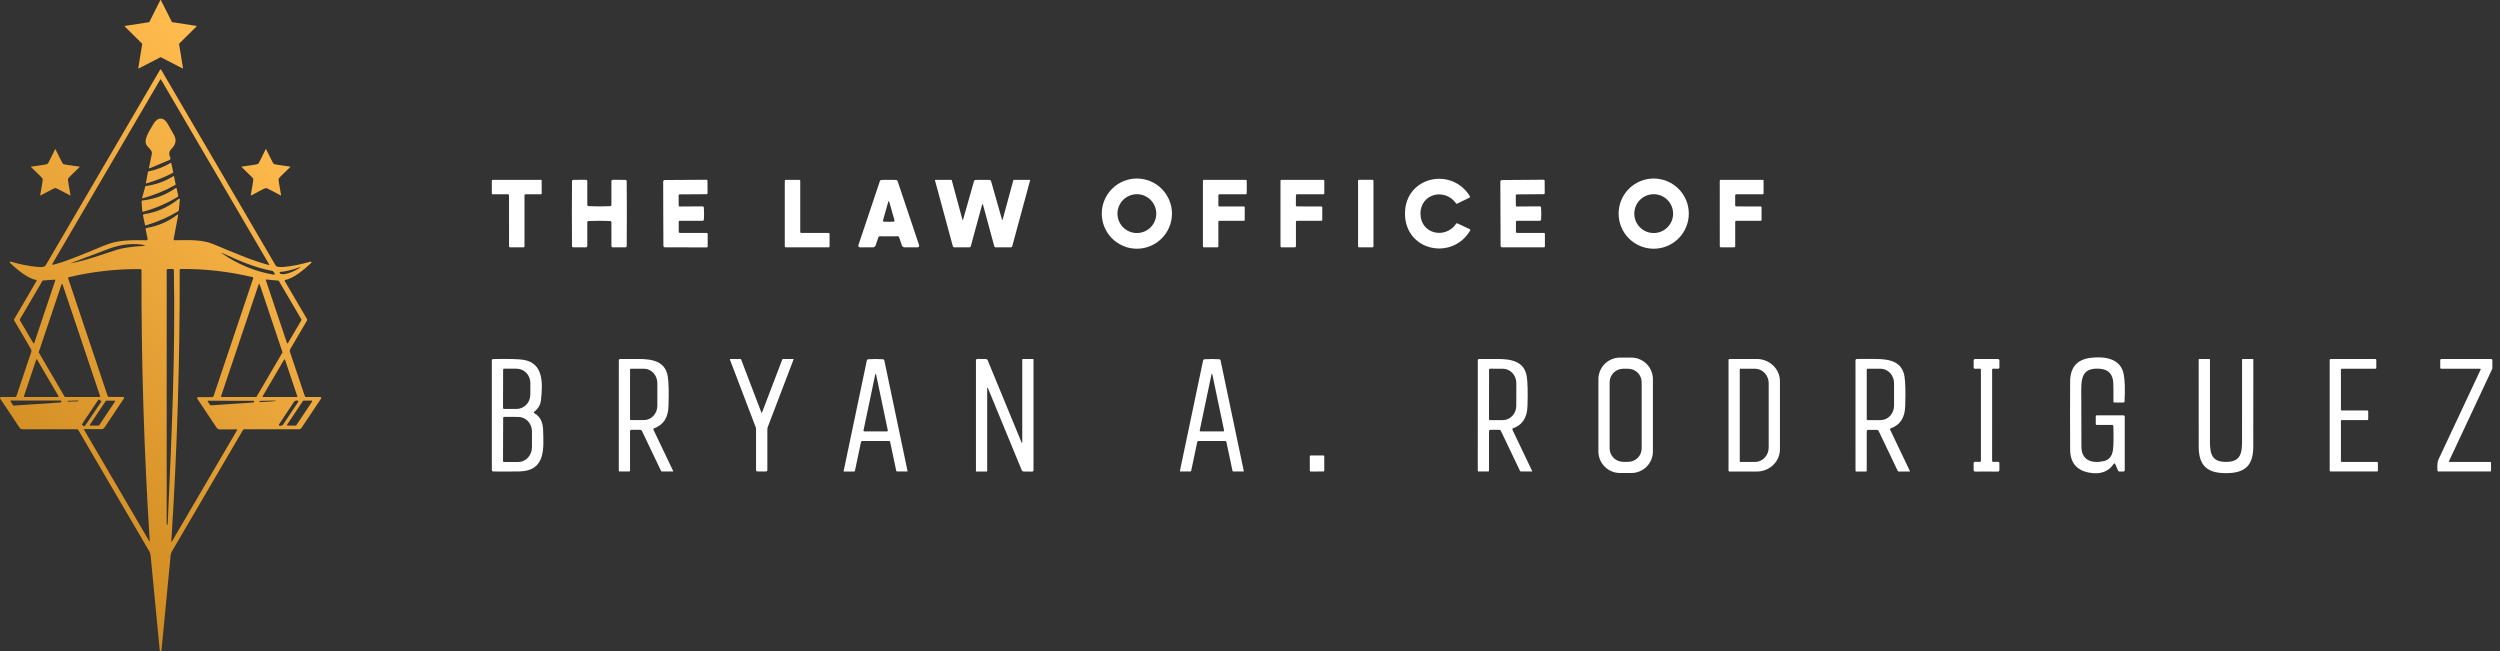 <svg width="284" height="74" viewBox="0 0 284 74" fill="none" xmlns="http://www.w3.org/2000/svg">
<rect x="0" y="0" width="284" height="74" fill="#333333" stroke="none"/>
<path d="M18.245 0C18.251 0 18.256 0.001 18.261 0.002C18.268 0.005 18.275 0.013 18.281 0.024L19.522 2.485C19.524 2.492 19.529 2.497 19.536 2.501C19.538 2.504 19.541 2.506 19.544 2.507C19.548 2.51 19.551 2.512 19.554 2.513C19.559 2.518 19.565 2.521 19.572 2.521L22.297 2.939C22.304 2.94 22.31 2.942 22.314 2.944C22.319 2.947 22.323 2.95 22.325 2.953C22.328 2.957 22.33 2.961 22.331 2.967C22.333 2.97 22.333 2.975 22.333 2.98C22.333 2.984 22.332 2.989 22.33 2.994C22.327 2.998 22.324 3.003 22.319 3.008L20.363 4.949C20.357 4.953 20.353 4.959 20.351 4.967C20.35 4.969 20.348 4.973 20.347 4.977C20.347 4.979 20.346 4.983 20.345 4.987C20.342 4.993 20.341 5 20.343 5.007L20.788 7.726C20.789 7.733 20.789 7.739 20.789 7.745C20.788 7.75 20.787 7.755 20.784 7.758C20.782 7.762 20.778 7.766 20.774 7.768C20.77 7.771 20.766 7.773 20.761 7.774C20.757 7.775 20.753 7.776 20.747 7.775C20.742 7.774 20.736 7.773 20.731 7.77L18.279 6.508C18.274 6.504 18.267 6.503 18.259 6.504C18.255 6.504 18.252 6.504 18.249 6.504C18.245 6.504 18.241 6.504 18.237 6.504C18.23 6.503 18.223 6.504 18.218 6.508L15.768 7.772C15.762 7.775 15.756 7.776 15.751 7.777C15.746 7.778 15.742 7.777 15.738 7.776C15.733 7.775 15.728 7.773 15.724 7.77C15.72 7.768 15.717 7.764 15.714 7.76C15.712 7.757 15.711 7.752 15.71 7.747C15.709 7.741 15.709 7.735 15.71 7.728L16.154 5.008C16.155 5.002 16.154 4.995 16.152 4.989C16.15 4.985 16.149 4.981 16.148 4.979C16.146 4.975 16.146 4.971 16.146 4.969C16.144 4.961 16.139 4.955 16.134 4.951L14.175 3.012C14.171 3.007 14.167 3.002 14.165 2.998C14.163 2.993 14.161 2.988 14.161 2.984C14.16 2.979 14.161 2.974 14.163 2.97C14.165 2.965 14.167 2.961 14.169 2.957C14.172 2.953 14.175 2.951 14.18 2.948C14.185 2.946 14.191 2.944 14.197 2.943L16.921 2.523C16.928 2.523 16.935 2.52 16.941 2.515C16.944 2.514 16.946 2.512 16.949 2.509C16.952 2.507 16.954 2.505 16.957 2.503C16.964 2.499 16.969 2.494 16.971 2.487L18.209 0.024C18.213 0.018 18.216 0.013 18.22 0.01C18.224 0.006 18.228 0.003 18.231 0.002C18.235 0.001 18.24 0 18.245 0Z" fill="url(#paint0_linear_8601_280)"/>
<path d="M18.247 7.881C18.255 7.881 18.263 7.883 18.271 7.885C18.276 7.887 18.282 7.892 18.287 7.897C18.293 7.903 18.299 7.911 18.305 7.919L31.312 30.156C31.332 30.189 31.357 30.218 31.387 30.24C31.527 30.337 31.832 30.362 32.302 30.317C33.225 30.229 34.215 30.03 35.275 29.721C35.293 29.716 35.312 29.717 35.33 29.724C35.348 29.731 35.362 29.744 35.372 29.76C35.382 29.776 35.386 29.796 35.383 29.814C35.38 29.833 35.372 29.851 35.358 29.864C34.591 30.572 33.414 31.608 32.4 31.799C32.387 31.801 32.374 31.807 32.364 31.815C32.354 31.823 32.346 31.834 32.34 31.846C32.335 31.858 32.332 31.871 32.333 31.884C32.334 31.898 32.337 31.91 32.344 31.922L34.883 36.262C34.895 36.283 34.901 36.306 34.901 36.33C34.901 36.354 34.895 36.377 34.883 36.398L32.97 39.666C32.943 39.712 32.927 39.764 32.921 39.817C32.916 39.87 32.922 39.924 32.938 39.974L34.623 44.991C34.634 45.023 34.655 45.052 34.682 45.072C34.71 45.092 34.743 45.102 34.778 45.102H36.38C36.4 45.102 36.42 45.108 36.438 45.119C36.455 45.129 36.469 45.144 36.478 45.162C36.488 45.18 36.493 45.2 36.492 45.22C36.491 45.241 36.485 45.26 36.474 45.277L34.257 48.6C34.224 48.649 34.179 48.69 34.127 48.718C34.074 48.746 34.016 48.761 33.956 48.761H27.763C27.729 48.761 27.695 48.77 27.666 48.787C27.636 48.804 27.611 48.828 27.594 48.858L19.519 62.657C19.445 62.782 19.399 62.924 19.386 63.07L18.346 73.869C18.343 73.907 18.329 73.943 18.307 73.974C18.293 73.991 18.273 74 18.245 74C18.217 74 18.197 73.991 18.183 73.974C18.162 73.943 18.149 73.907 18.145 73.869L17.106 63.07C17.093 62.924 17.047 62.782 16.972 62.657L8.898 48.858C8.88 48.828 8.856 48.804 8.826 48.787C8.796 48.77 8.763 48.761 8.729 48.761H2.535C2.476 48.761 2.418 48.746 2.365 48.718C2.313 48.69 2.268 48.649 2.235 48.6L0.018 45.277C0.007 45.26 0.001 45.241 0 45.22C-0.001 45.2 0.004 45.18 0.013 45.162C0.023 45.144 0.037 45.129 0.054 45.119C0.072 45.108 0.091 45.102 0.112 45.102H1.714C1.748 45.102 1.782 45.092 1.809 45.072C1.837 45.052 1.858 45.023 1.869 44.991L3.553 39.974C3.57 39.924 3.576 39.87 3.571 39.817C3.565 39.764 3.548 39.712 3.522 39.666L1.609 36.398C1.597 36.377 1.59 36.354 1.59 36.33C1.59 36.306 1.597 36.283 1.609 36.262L4.148 31.922C4.154 31.91 4.158 31.898 4.159 31.884C4.159 31.871 4.157 31.858 4.152 31.846C4.146 31.834 4.138 31.823 4.128 31.815C4.117 31.807 4.105 31.801 4.092 31.799C3.078 31.608 1.901 30.572 1.134 29.864C1.12 29.851 1.111 29.833 1.109 29.814C1.106 29.796 1.11 29.776 1.12 29.76C1.129 29.744 1.144 29.731 1.162 29.724C1.179 29.717 1.199 29.716 1.217 29.721C2.276 30.03 3.267 30.229 4.19 30.317C4.66 30.362 4.965 30.337 5.104 30.24C5.134 30.218 5.16 30.189 5.18 30.156L18.187 7.919C18.193 7.91 18.199 7.902 18.206 7.896C18.212 7.891 18.218 7.887 18.223 7.885C18.23 7.883 18.238 7.881 18.247 7.881ZM6.025 30.075C6.579 29.949 7.342 29.698 8.313 29.323C9.455 28.88 10.595 28.419 11.733 27.937C13.378 27.241 14.66 27.275 16.622 27.291C16.644 27.291 16.666 27.287 16.685 27.277C16.705 27.268 16.722 27.255 16.736 27.238C16.75 27.221 16.759 27.201 16.765 27.179C16.77 27.158 16.77 27.136 16.766 27.114L16.545 26.06C16.541 26.043 16.541 26.025 16.544 26.007C16.548 25.99 16.555 25.973 16.565 25.958C16.575 25.943 16.588 25.93 16.603 25.921C16.618 25.911 16.635 25.904 16.652 25.901C17.957 25.676 19.127 25.168 20.164 24.376C20.172 24.37 20.181 24.367 20.192 24.367C20.202 24.366 20.212 24.369 20.22 24.374C20.228 24.379 20.235 24.387 20.239 24.396C20.242 24.405 20.243 24.415 20.241 24.424L19.726 27.166C19.723 27.181 19.724 27.197 19.728 27.212C19.732 27.227 19.739 27.242 19.749 27.254C19.759 27.266 19.772 27.275 19.786 27.282C19.8 27.288 19.816 27.291 19.832 27.291C21.508 27.265 22.969 27.214 24.186 27.715C26.514 28.671 28.379 29.522 30.527 30.103C30.535 30.105 30.544 30.105 30.553 30.102C30.562 30.1 30.569 30.094 30.575 30.087C30.58 30.08 30.583 30.071 30.583 30.062C30.584 30.053 30.581 30.044 30.576 30.037L18.291 9.035C18.286 9.027 18.28 9.02 18.272 9.016C18.265 9.011 18.256 9.009 18.247 9.009C18.238 9.009 18.229 9.011 18.221 9.016C18.214 9.02 18.207 9.027 18.203 9.035L5.949 29.971C5.942 29.983 5.939 29.997 5.94 30.01C5.94 30.024 5.945 30.037 5.953 30.048C5.961 30.059 5.972 30.067 5.985 30.072C5.998 30.077 6.012 30.078 6.025 30.075ZM7.969 29.922C9.745 29.608 11.463 28.957 13.238 28.387C13.938 28.16 15.003 28.007 16.434 27.927C16.439 27.927 16.445 27.925 16.449 27.921C16.453 27.917 16.456 27.912 16.457 27.906C16.458 27.9 16.457 27.894 16.454 27.889C16.451 27.884 16.447 27.88 16.442 27.878C16.325 27.833 16.184 27.799 16.018 27.778C14.87 27.635 13.672 27.788 12.425 28.238C12.026 28.382 10.541 28.943 7.969 29.922ZM25.186 28.721C25.182 28.719 25.177 28.719 25.172 28.721C25.168 28.722 25.164 28.725 25.162 28.729C25.159 28.733 25.159 28.738 25.159 28.743C25.16 28.747 25.163 28.752 25.166 28.755C27.011 30.034 28.991 30.85 31.105 31.204C31.123 31.207 31.141 31.205 31.157 31.198C31.174 31.19 31.188 31.179 31.198 31.164C31.207 31.149 31.212 31.132 31.212 31.114C31.212 31.096 31.207 31.079 31.197 31.065L31.058 30.854C31.043 30.833 31.024 30.814 31.002 30.8C30.981 30.786 30.956 30.776 30.93 30.771C28.998 30.425 27.127 29.604 25.186 28.721ZM34.096 30.343C33.031 30.705 32.293 30.882 31.881 30.874C31.855 30.874 31.83 30.883 31.809 30.9C31.789 30.916 31.775 30.939 31.77 30.964C31.764 30.989 31.767 31.015 31.778 31.039C31.789 31.062 31.808 31.081 31.831 31.093C32.4 31.349 33.69 30.675 34.117 30.389C34.122 30.385 34.126 30.38 34.127 30.374C34.129 30.369 34.128 30.363 34.125 30.357C34.123 30.352 34.118 30.347 34.113 30.345C34.108 30.342 34.101 30.342 34.096 30.343ZM16.953 61.478C16.956 61.483 16.962 61.487 16.968 61.489C16.975 61.492 16.981 61.492 16.988 61.49C16.994 61.488 17 61.484 17.004 61.478C17.008 61.473 17.01 61.467 17.01 61.46C16.357 51.212 16.044 40.952 16.072 30.679C16.072 30.65 16.06 30.622 16.04 30.602C16.02 30.581 15.993 30.57 15.964 30.57C13.227 30.541 10.504 30.849 7.794 31.494C7.783 31.497 7.773 31.502 7.764 31.508C7.754 31.515 7.747 31.524 7.741 31.534C7.736 31.544 7.732 31.555 7.731 31.566C7.73 31.578 7.731 31.589 7.735 31.6L12.224 44.975C12.236 45.009 12.258 45.038 12.287 45.059C12.316 45.079 12.35 45.09 12.385 45.09H13.98C14 45.09 14.02 45.095 14.038 45.106C14.055 45.116 14.069 45.131 14.079 45.149C14.088 45.167 14.093 45.187 14.092 45.208C14.091 45.228 14.085 45.248 14.073 45.265L11.867 48.574C11.831 48.627 11.783 48.671 11.727 48.701C11.671 48.731 11.608 48.747 11.544 48.747L9.592 48.745C9.583 48.745 9.575 48.747 9.567 48.751C9.559 48.755 9.553 48.761 9.549 48.769C9.544 48.776 9.542 48.785 9.543 48.794C9.543 48.803 9.545 48.811 9.55 48.818L16.953 61.478ZM19.044 59.563C19.047 59.546 19.057 59.344 19.074 58.959C19.521 49.091 19.933 39.889 19.752 30.673C19.752 30.643 19.739 30.615 19.718 30.594C19.696 30.573 19.667 30.562 19.637 30.562H19.06C19.027 30.562 18.996 30.575 18.973 30.597C18.95 30.62 18.937 30.651 18.937 30.683L18.933 59.557C18.932 59.572 18.937 59.586 18.947 59.597C18.957 59.608 18.971 59.615 18.986 59.616C19 59.617 19.015 59.611 19.026 59.602C19.037 59.592 19.043 59.578 19.044 59.563ZM19.517 61.535L26.942 48.85C26.946 48.843 26.949 48.834 26.949 48.826C26.95 48.817 26.947 48.808 26.943 48.801C26.939 48.793 26.933 48.787 26.925 48.783C26.917 48.778 26.909 48.776 26.9 48.777H24.944C24.88 48.777 24.817 48.761 24.761 48.731C24.705 48.7 24.657 48.657 24.621 48.604L22.41 45.287C22.399 45.27 22.393 45.251 22.392 45.23C22.391 45.21 22.396 45.19 22.405 45.172C22.415 45.154 22.429 45.139 22.447 45.129C22.464 45.118 22.484 45.112 22.504 45.112H24.102C24.138 45.112 24.172 45.101 24.201 45.08C24.23 45.059 24.252 45.03 24.264 44.997L28.771 31.594C28.775 31.583 28.776 31.572 28.775 31.56C28.774 31.549 28.77 31.538 28.765 31.528C28.759 31.518 28.751 31.509 28.742 31.503C28.733 31.496 28.722 31.491 28.711 31.488C25.995 30.84 23.265 30.53 20.521 30.558C20.493 30.558 20.466 30.569 20.446 30.59C20.425 30.61 20.414 30.638 20.414 30.667C20.438 40.963 20.12 51.246 19.46 61.517C19.46 61.524 19.462 61.531 19.466 61.536C19.47 61.541 19.476 61.545 19.482 61.547C19.488 61.549 19.495 61.549 19.502 61.547C19.508 61.545 19.514 61.541 19.517 61.535ZM4.876 31.862C4.866 31.863 4.856 31.866 4.848 31.871C4.84 31.877 4.833 31.884 4.828 31.892L2.247 36.298C2.241 36.308 2.238 36.319 2.238 36.33C2.238 36.341 2.241 36.352 2.247 36.362L3.78 38.976C3.786 38.986 3.795 38.995 3.805 39C3.816 39.005 3.828 39.007 3.84 39.006C3.851 39.005 3.862 39 3.872 38.993C3.881 38.985 3.888 38.975 3.891 38.964L6.281 31.852C6.285 31.843 6.285 31.832 6.284 31.823C6.282 31.813 6.278 31.803 6.272 31.795C6.266 31.787 6.258 31.781 6.249 31.776C6.24 31.772 6.23 31.77 6.22 31.771L4.876 31.862ZM30.268 31.751C30.258 31.75 30.247 31.752 30.237 31.756C30.228 31.76 30.219 31.767 30.213 31.775C30.206 31.783 30.202 31.793 30.2 31.803C30.198 31.814 30.199 31.824 30.203 31.834L32.598 38.964C32.602 38.976 32.609 38.986 32.619 38.994C32.629 39.002 32.64 39.006 32.652 39.008C32.664 39.009 32.677 39.007 32.688 39.001C32.699 38.995 32.708 38.987 32.714 38.976L34.245 36.362C34.25 36.352 34.253 36.341 34.253 36.33C34.253 36.319 34.25 36.308 34.245 36.298L31.676 31.912C31.671 31.903 31.664 31.896 31.656 31.89C31.648 31.885 31.638 31.881 31.628 31.88L30.268 31.751ZM11.312 45.1C11.322 45.1 11.333 45.098 11.342 45.093C11.352 45.088 11.36 45.081 11.367 45.072C11.373 45.063 11.377 45.053 11.378 45.042C11.38 45.032 11.379 45.021 11.375 45.011L7.112 32.319C7.108 32.306 7.099 32.295 7.088 32.287C7.076 32.279 7.063 32.275 7.049 32.275C7.035 32.275 7.021 32.279 7.01 32.287C6.999 32.295 6.99 32.306 6.985 32.319L4.404 39.994C4.401 40.004 4.4 40.013 4.401 40.023C4.402 40.032 4.405 40.042 4.41 40.05L7.343 45.066C7.349 45.077 7.358 45.086 7.368 45.092C7.379 45.097 7.391 45.1 7.403 45.1H11.312ZM29.091 45.1C29.102 45.1 29.113 45.097 29.122 45.091C29.131 45.086 29.139 45.078 29.145 45.068L32.081 40.052C32.086 40.044 32.089 40.035 32.089 40.026C32.09 40.016 32.089 40.007 32.085 39.998L29.505 32.31C29.5 32.297 29.492 32.287 29.481 32.279C29.471 32.272 29.458 32.268 29.445 32.268C29.432 32.268 29.419 32.272 29.409 32.279C29.398 32.287 29.39 32.297 29.385 32.31L25.11 45.017C25.107 45.026 25.107 45.037 25.108 45.047C25.11 45.057 25.114 45.066 25.12 45.074C25.126 45.083 25.134 45.089 25.143 45.094C25.152 45.098 25.162 45.1 25.172 45.1H29.091ZM32.384 40.879C32.38 40.867 32.372 40.856 32.362 40.849C32.352 40.841 32.34 40.836 32.328 40.834C32.315 40.833 32.303 40.836 32.291 40.841C32.28 40.847 32.271 40.856 32.264 40.867L29.843 45.003C29.837 45.013 29.833 45.024 29.833 45.036C29.833 45.048 29.836 45.059 29.842 45.069C29.848 45.08 29.857 45.088 29.867 45.094C29.877 45.1 29.889 45.102 29.9 45.102H33.71C33.72 45.102 33.73 45.099 33.739 45.095C33.748 45.09 33.756 45.083 33.762 45.075C33.768 45.067 33.772 45.057 33.774 45.047C33.775 45.037 33.775 45.026 33.772 45.017L32.384 40.879ZM4.221 40.861C4.215 40.851 4.207 40.843 4.196 40.838C4.186 40.832 4.174 40.83 4.162 40.831C4.15 40.833 4.139 40.837 4.13 40.845C4.121 40.852 4.114 40.862 4.11 40.873L2.716 45.019C2.713 45.028 2.712 45.038 2.714 45.047C2.715 45.057 2.719 45.066 2.724 45.074C2.73 45.082 2.737 45.089 2.746 45.093C2.755 45.098 2.764 45.1 2.774 45.1H6.594C6.605 45.1 6.615 45.098 6.625 45.092C6.634 45.087 6.642 45.079 6.648 45.069C6.653 45.06 6.656 45.049 6.656 45.038C6.656 45.027 6.653 45.016 6.647 45.007L4.221 40.861ZM1.503 46.055C1.508 46.062 1.515 46.069 1.523 46.073C1.531 46.077 1.54 46.079 1.549 46.078L6.908 45.715C6.921 45.714 6.933 45.708 6.942 45.698C6.951 45.688 6.955 45.676 6.955 45.663V45.556C6.955 45.542 6.95 45.529 6.94 45.519C6.931 45.509 6.917 45.504 6.904 45.504H1.233C1.224 45.504 1.215 45.506 1.207 45.511C1.199 45.516 1.192 45.523 1.188 45.531C1.183 45.539 1.181 45.548 1.181 45.557C1.182 45.566 1.184 45.576 1.189 45.583L1.503 46.055ZM8.293 45.611C8.586 45.603 8.785 45.611 8.886 45.572C8.894 45.569 8.901 45.564 8.906 45.557C8.911 45.55 8.914 45.542 8.913 45.533C8.913 45.525 8.91 45.516 8.904 45.51C8.898 45.504 8.89 45.499 8.882 45.498C8.879 45.498 8.682 45.503 8.29 45.514C7.897 45.524 7.7 45.53 7.697 45.53C7.689 45.532 7.681 45.536 7.676 45.543C7.671 45.55 7.668 45.558 7.668 45.566C7.668 45.575 7.671 45.583 7.676 45.59C7.681 45.597 7.689 45.601 7.697 45.603C7.8 45.637 7.999 45.619 8.293 45.611ZM11.501 45.559L11.24 45.385C11.231 45.379 11.22 45.376 11.209 45.379C11.198 45.381 11.189 45.387 11.182 45.397L9.516 47.878C9.452 47.973 9.396 48.068 9.358 48.141C9.321 48.215 9.305 48.263 9.315 48.273L9.554 48.435C9.567 48.442 9.605 48.411 9.659 48.348C9.714 48.285 9.781 48.195 9.846 48.099L11.513 45.619C11.516 45.614 11.518 45.609 11.519 45.604C11.521 45.598 11.521 45.592 11.52 45.587C11.518 45.581 11.516 45.576 11.513 45.571C11.51 45.566 11.505 45.562 11.501 45.559ZM12.073 45.514C12.063 45.514 12.052 45.516 12.043 45.521C12.034 45.526 12.025 45.533 12.02 45.542L10.212 48.25C10.206 48.259 10.202 48.271 10.201 48.282C10.201 48.294 10.203 48.306 10.209 48.316C10.214 48.326 10.223 48.334 10.233 48.34C10.243 48.346 10.254 48.349 10.266 48.349H11.204C11.215 48.349 11.225 48.347 11.235 48.342C11.244 48.337 11.252 48.33 11.258 48.321L13.065 45.613C13.072 45.604 13.076 45.592 13.076 45.581C13.077 45.569 13.074 45.557 13.069 45.547C13.063 45.537 13.055 45.528 13.045 45.523C13.035 45.517 13.023 45.514 13.012 45.514H12.073ZM28.864 45.617C28.867 45.607 28.867 45.596 28.864 45.586C28.862 45.575 28.857 45.566 28.851 45.557C28.844 45.549 28.835 45.542 28.826 45.538C28.816 45.534 28.805 45.531 28.795 45.532L23.635 45.524C23.626 45.523 23.616 45.526 23.608 45.531C23.599 45.535 23.593 45.542 23.588 45.551C23.584 45.559 23.581 45.569 23.582 45.579C23.583 45.588 23.586 45.597 23.591 45.605L23.832 45.969C23.848 45.994 23.87 46.014 23.897 46.028C23.924 46.041 23.953 46.047 23.983 46.045L28.795 45.723C28.809 45.721 28.822 45.716 28.833 45.706C28.843 45.697 28.85 45.684 28.852 45.671L28.864 45.617ZM29.485 45.574L29.487 45.653C29.487 45.656 29.488 45.66 29.489 45.663C29.491 45.666 29.493 45.669 29.496 45.671C29.498 45.673 29.501 45.675 29.505 45.676C29.508 45.677 29.511 45.677 29.515 45.677H29.544C29.778 45.667 30.009 45.655 30.224 45.643C30.439 45.631 30.635 45.619 30.799 45.607C30.964 45.595 31.094 45.583 31.182 45.573C31.27 45.563 31.315 45.554 31.314 45.548L31.312 45.52C31.31 45.506 31.122 45.501 30.79 45.506C30.457 45.511 30.007 45.525 29.538 45.546L29.509 45.548C29.502 45.548 29.496 45.551 29.492 45.556C29.487 45.561 29.485 45.567 29.485 45.574ZM32.618 46.822C32.329 47.262 32.024 47.722 31.704 48.202C31.695 48.216 31.689 48.232 31.686 48.248C31.684 48.265 31.685 48.282 31.69 48.298C31.695 48.314 31.703 48.328 31.715 48.341C31.726 48.353 31.74 48.363 31.755 48.369C31.796 48.385 31.896 48.368 32.056 48.319C32.088 48.309 32.117 48.289 32.141 48.264C32.16 48.244 32.431 47.836 32.954 47.041C33.243 46.599 33.548 46.139 33.869 45.661C33.878 45.647 33.884 45.631 33.886 45.615C33.889 45.598 33.887 45.581 33.882 45.565C33.877 45.549 33.869 45.535 33.858 45.522C33.846 45.51 33.833 45.5 33.817 45.494C33.776 45.478 33.676 45.495 33.517 45.544C33.484 45.554 33.455 45.574 33.431 45.599C33.413 45.619 33.142 46.027 32.618 46.822ZM34.475 45.508C34.464 45.508 34.453 45.511 34.443 45.517C34.432 45.522 34.424 45.53 34.418 45.54L32.618 48.238C32.611 48.248 32.608 48.26 32.607 48.273C32.607 48.285 32.609 48.297 32.615 48.309C32.621 48.319 32.63 48.329 32.641 48.335C32.651 48.342 32.663 48.345 32.676 48.345H33.6C33.612 48.345 33.623 48.342 33.633 48.337C33.643 48.331 33.652 48.323 33.658 48.313L35.459 45.615C35.466 45.605 35.47 45.593 35.471 45.58C35.471 45.568 35.468 45.556 35.462 45.544C35.456 45.533 35.448 45.524 35.437 45.518C35.426 45.511 35.414 45.508 35.402 45.508H34.475Z" fill="url(#paint1_linear_8601_280)"/>
<path d="M17.003 19.119C16.992 19.124 16.981 19.125 16.971 19.124C16.96 19.122 16.95 19.117 16.941 19.11C16.933 19.104 16.927 19.094 16.923 19.084C16.919 19.074 16.919 19.063 16.921 19.052L17.247 17.503C17.272 17.385 17.255 17.262 17.199 17.155C17.136 17.035 16.995 16.866 16.778 16.65C16.128 16.006 16.983 14.879 17.416 14.109C17.889 13.274 18.587 13.262 19.038 14.049C19.158 14.258 19.395 14.675 19.75 15.302C20.118 15.95 19.931 16.461 19.448 16.946C19.199 17.197 19.166 17.518 19.351 17.911C19.362 17.934 19.368 17.96 19.369 17.986C19.37 18.012 19.365 18.038 19.356 18.062C19.347 18.087 19.333 18.109 19.315 18.128C19.297 18.146 19.275 18.161 19.251 18.171L17.003 19.119Z" fill="url(#paint2_linear_8601_280)"/>
<path d="M6.284 16.944C6.287 16.944 6.29 16.945 6.294 16.946C6.297 16.946 6.299 16.948 6.302 16.95C6.304 16.952 6.306 16.955 6.308 16.958C6.699 17.731 7.067 18.549 7.171 18.624C7.276 18.7 8.169 18.797 9.024 18.928C9.028 18.929 9.032 18.93 9.035 18.931C9.038 18.933 9.04 18.936 9.042 18.938C9.043 18.942 9.044 18.946 9.046 18.95C9.047 18.953 9.048 18.956 9.048 18.96C9.048 18.963 9.048 18.966 9.046 18.969C9.045 18.973 9.043 18.976 9.04 18.978C8.427 19.588 7.763 20.193 7.723 20.314C7.684 20.438 7.867 21.316 8.006 22.171C8.006 22.175 8.006 22.178 8.006 22.181C8.005 22.184 8.004 22.187 8.002 22.189C7.999 22.192 7.996 22.195 7.992 22.197C7.989 22.2 7.987 22.202 7.984 22.203C7.981 22.204 7.978 22.205 7.974 22.205C7.971 22.204 7.967 22.203 7.964 22.201C7.195 21.805 6.415 21.36 6.288 21.36C6.157 21.36 5.377 21.807 4.608 22.203C4.605 22.205 4.601 22.206 4.598 22.206C4.595 22.207 4.592 22.206 4.59 22.205C4.586 22.204 4.582 22.202 4.578 22.199C4.575 22.196 4.573 22.194 4.57 22.191C4.568 22.189 4.567 22.186 4.566 22.183C4.565 22.18 4.565 22.177 4.566 22.173C4.703 21.318 4.886 20.439 4.846 20.318C4.807 20.195 4.14 19.592 3.526 18.982C3.523 18.979 3.521 18.976 3.52 18.973C3.519 18.97 3.519 18.967 3.52 18.964C3.52 18.962 3.521 18.957 3.522 18.952C3.523 18.95 3.525 18.946 3.526 18.942C3.527 18.94 3.529 18.938 3.532 18.936C3.535 18.934 3.538 18.933 3.542 18.932C4.397 18.799 5.29 18.702 5.395 18.626C5.498 18.551 5.866 17.731 6.256 16.958C6.258 16.955 6.26 16.952 6.262 16.95C6.265 16.948 6.267 16.946 6.27 16.946C6.274 16.945 6.279 16.944 6.284 16.944Z" fill="url(#paint3_linear_8601_280)"/>
<path d="M29.32 18.622C29.421 18.547 29.791 17.726 30.18 16.952C30.182 16.949 30.184 16.946 30.186 16.944C30.189 16.942 30.192 16.941 30.194 16.94C30.198 16.939 30.203 16.938 30.208 16.938C30.211 16.938 30.214 16.939 30.218 16.94C30.221 16.941 30.224 16.942 30.226 16.944C30.229 16.946 30.231 16.949 30.232 16.952C30.624 17.726 30.994 18.545 31.095 18.62C31.203 18.698 32.095 18.793 32.952 18.926C32.956 18.927 32.959 18.928 32.962 18.93C32.965 18.931 32.967 18.934 32.968 18.936C32.971 18.939 32.973 18.943 32.974 18.948C32.974 18.951 32.975 18.954 32.976 18.958C32.977 18.961 32.976 18.964 32.975 18.967C32.973 18.971 32.971 18.974 32.968 18.976C32.354 19.587 31.688 20.191 31.648 20.312C31.608 20.436 31.793 21.316 31.932 22.171C31.933 22.175 31.933 22.18 31.932 22.183C31.931 22.187 31.929 22.189 31.926 22.191C31.925 22.194 31.922 22.197 31.918 22.199C31.916 22.201 31.912 22.202 31.908 22.203C31.906 22.205 31.903 22.205 31.9 22.205C31.897 22.205 31.894 22.205 31.89 22.203C31.119 21.807 30.338 21.36 30.21 21.36C30.079 21.36 29.3 21.807 28.53 22.205C28.527 22.207 28.523 22.208 28.519 22.208C28.516 22.208 28.513 22.207 28.51 22.205C28.506 22.204 28.502 22.202 28.498 22.199C28.496 22.198 28.494 22.196 28.492 22.193C28.49 22.191 28.488 22.189 28.487 22.185C28.486 22.181 28.486 22.177 28.486 22.173C28.626 21.318 28.809 20.438 28.769 20.316C28.729 20.193 28.063 19.588 27.447 18.978C27.444 18.976 27.441 18.973 27.44 18.969C27.439 18.966 27.438 18.963 27.439 18.96C27.44 18.958 27.441 18.954 27.443 18.948C27.444 18.946 27.445 18.942 27.447 18.938C27.448 18.936 27.45 18.933 27.453 18.932C27.455 18.93 27.459 18.929 27.462 18.928C28.319 18.795 29.212 18.698 29.32 18.622Z" fill="url(#paint4_linear_8601_280)"/>
<path d="M16.598 20.841C16.595 20.842 16.59 20.842 16.586 20.841C16.582 20.84 16.579 20.838 16.576 20.836C16.573 20.833 16.57 20.829 16.569 20.825C16.568 20.822 16.568 20.817 16.569 20.813L16.809 19.541C16.813 19.522 16.822 19.504 16.835 19.491C16.849 19.477 16.866 19.467 16.885 19.463C17.766 19.29 18.595 18.972 19.372 18.511C19.381 18.506 19.39 18.503 19.4 18.503C19.41 18.502 19.42 18.504 19.429 18.508C19.438 18.512 19.445 18.518 19.451 18.526C19.457 18.534 19.462 18.543 19.463 18.553L19.668 19.521C19.674 19.547 19.67 19.574 19.659 19.598C19.647 19.622 19.628 19.641 19.605 19.654C18.642 20.152 17.64 20.548 16.598 20.841Z" fill="url(#paint5_linear_8601_280)"/>
<path d="M19.698 20.014C19.705 20.01 19.712 20.008 19.72 20.007C19.727 20.006 19.735 20.008 19.742 20.011C19.749 20.014 19.755 20.018 19.76 20.024C19.765 20.03 19.768 20.036 19.77 20.044L19.953 20.915C19.957 20.934 19.955 20.954 19.947 20.971C19.939 20.989 19.926 21.004 19.909 21.014C18.765 21.658 17.525 22.164 16.187 22.531C16.181 22.533 16.176 22.533 16.17 22.531C16.165 22.53 16.159 22.527 16.155 22.523C16.151 22.519 16.148 22.514 16.146 22.509C16.144 22.503 16.144 22.497 16.145 22.491L16.499 21.187C16.503 21.175 16.51 21.165 16.519 21.157C16.528 21.148 16.539 21.143 16.551 21.141C17.676 20.986 18.726 20.61 19.698 20.014Z" fill="url(#paint6_linear_8601_280)"/>
<path d="M20.073 21.414L20.242 22.219C20.248 22.248 20.244 22.278 20.233 22.305C20.221 22.332 20.201 22.355 20.176 22.37C18.962 23.105 17.663 23.665 16.279 24.05C16.265 24.054 16.251 24.055 16.237 24.053C16.223 24.05 16.21 24.045 16.198 24.037C16.186 24.028 16.177 24.018 16.17 24.005C16.163 23.993 16.159 23.979 16.158 23.965L16.086 22.901C16.084 22.87 16.094 22.838 16.114 22.814C16.134 22.79 16.163 22.775 16.194 22.772C17.562 22.626 18.814 22.158 19.95 21.366C19.96 21.359 19.973 21.354 19.986 21.352C19.999 21.35 20.013 21.352 20.025 21.357C20.037 21.361 20.048 21.369 20.056 21.379C20.065 21.389 20.07 21.401 20.073 21.414Z" fill="url(#paint7_linear_8601_280)"/>
<path d="M20.301 22.593C20.314 22.583 20.329 22.577 20.344 22.576C20.36 22.575 20.376 22.578 20.39 22.586C20.404 22.593 20.415 22.605 20.423 22.619C20.43 22.633 20.434 22.649 20.432 22.664L20.317 23.871C20.314 23.897 20.306 23.922 20.291 23.944C20.277 23.966 20.258 23.985 20.235 23.999C19.181 24.644 17.968 25.178 16.595 25.599C16.581 25.603 16.567 25.605 16.552 25.603C16.538 25.601 16.524 25.596 16.512 25.589C16.5 25.582 16.489 25.572 16.481 25.561C16.472 25.549 16.466 25.536 16.464 25.522L16.247 24.494C16.243 24.476 16.243 24.457 16.247 24.439C16.25 24.421 16.258 24.404 16.268 24.389C16.278 24.374 16.292 24.361 16.307 24.352C16.323 24.342 16.34 24.335 16.358 24.333C17.804 24.118 19.119 23.538 20.301 22.593Z" fill="url(#paint8_linear_8601_280)"/>
<path d="M133.135 24.267C133.135 25.325 132.715 26.339 131.968 27.087C131.22 27.834 130.206 28.255 129.148 28.255C128.091 28.255 127.077 27.834 126.329 27.087C125.581 26.339 125.161 25.325 125.161 24.267C125.161 23.21 125.581 22.196 126.329 21.448C127.077 20.701 128.091 20.28 129.148 20.28C130.206 20.28 131.22 20.701 131.968 21.448C132.715 22.196 133.135 23.21 133.135 24.267ZM131.353 24.267C131.353 23.683 131.121 23.122 130.707 22.708C130.294 22.295 129.733 22.062 129.148 22.062C128.563 22.062 128.003 22.295 127.589 22.708C127.176 23.122 126.943 23.683 126.943 24.267C126.943 24.557 127 24.844 127.111 25.111C127.222 25.379 127.384 25.622 127.589 25.827C127.794 26.031 128.037 26.194 128.304 26.305C128.572 26.416 128.859 26.473 129.148 26.473C129.438 26.473 129.725 26.416 129.992 26.305C130.26 26.194 130.503 26.031 130.707 25.827C130.912 25.622 131.075 25.379 131.185 25.111C131.296 24.844 131.353 24.557 131.353 24.267Z" fill="white"/>
<path d="M161.365 24.287C161.384 26.599 164.212 27.214 165.436 25.394C165.447 25.378 165.463 25.366 165.482 25.361C165.501 25.355 165.521 25.357 165.538 25.365L166.963 26.035C166.977 26.042 166.989 26.051 166.999 26.062C167.009 26.073 167.017 26.087 167.021 26.101C167.026 26.115 167.027 26.13 167.025 26.145C167.024 26.16 167.019 26.174 167.011 26.188C164.989 29.619 159.643 28.542 159.607 24.301C159.574 20.062 164.903 18.898 166.98 22.295C166.988 22.308 166.994 22.323 166.996 22.338C166.998 22.353 166.997 22.368 166.993 22.383C166.988 22.398 166.981 22.411 166.971 22.423C166.961 22.434 166.949 22.444 166.935 22.45L165.519 23.141C165.502 23.149 165.483 23.151 165.465 23.146C165.447 23.141 165.43 23.13 165.419 23.115C164.164 21.314 161.346 21.975 161.365 24.287Z" fill="white"/>
<path d="M191.848 24.267C191.848 25.325 191.428 26.339 190.68 27.087C189.932 27.834 188.918 28.255 187.861 28.255C186.803 28.255 185.789 27.834 185.041 27.087C184.294 26.339 183.874 25.325 183.874 24.267C183.874 23.21 184.294 22.196 185.041 21.448C185.789 20.701 186.803 20.28 187.861 20.28C188.918 20.28 189.932 20.701 190.68 21.448C191.428 22.196 191.848 23.21 191.848 24.267ZM190.066 24.267C190.066 23.683 189.833 23.122 189.42 22.708C189.006 22.295 188.445 22.062 187.861 22.062C187.276 22.062 186.715 22.295 186.301 22.708C185.888 23.122 185.656 23.683 185.656 24.267C185.656 24.557 185.713 24.844 185.823 25.111C185.934 25.379 186.097 25.622 186.301 25.827C186.506 26.031 186.749 26.194 187.017 26.305C187.284 26.416 187.571 26.473 187.861 26.473C188.15 26.473 188.437 26.416 188.704 26.305C188.972 26.194 189.215 26.031 189.42 25.827C189.625 25.622 189.787 25.379 189.898 25.111C190.009 24.844 190.066 24.557 190.066 24.267Z" fill="white"/>
<path d="M58.703 20.43C59.645 20.429 60.566 20.429 61.464 20.433C61.482 20.433 61.5 20.441 61.513 20.454C61.526 20.466 61.533 20.484 61.533 20.502V21.996C61.533 22.016 61.525 22.034 61.511 22.048C61.498 22.062 61.479 22.07 61.459 22.07H59.689C59.661 22.07 59.633 22.081 59.613 22.102C59.593 22.122 59.582 22.15 59.582 22.179V27.977C59.582 27.994 59.579 28.01 59.572 28.026C59.566 28.041 59.556 28.055 59.544 28.067C59.532 28.078 59.518 28.087 59.502 28.093C59.487 28.099 59.47 28.101 59.454 28.1C59.397 28.099 59.147 28.098 58.705 28.098C58.263 28.098 58.014 28.099 57.957 28.1C57.94 28.101 57.924 28.099 57.908 28.093C57.893 28.087 57.879 28.078 57.867 28.067C57.855 28.055 57.845 28.041 57.838 28.026C57.832 28.01 57.828 27.994 57.828 27.977L57.824 22.179C57.824 22.15 57.812 22.122 57.792 22.102C57.772 22.081 57.745 22.07 57.717 22.07L55.947 22.072C55.927 22.072 55.908 22.064 55.895 22.05C55.881 22.037 55.873 22.018 55.873 21.998L55.871 20.504C55.871 20.486 55.878 20.469 55.891 20.456C55.904 20.443 55.921 20.436 55.94 20.435C56.838 20.43 57.759 20.429 58.703 20.43Z" fill="white"/>
<path d="M68.087 23.448C68.497 23.448 68.906 23.438 69.313 23.419C69.352 23.418 69.388 23.401 69.414 23.372C69.441 23.344 69.456 23.306 69.456 23.267V20.587C69.456 20.566 69.46 20.545 69.468 20.526C69.476 20.507 69.488 20.489 69.503 20.474C69.518 20.46 69.536 20.448 69.555 20.44C69.575 20.432 69.596 20.428 69.617 20.428L71.031 20.43C71.07 20.43 71.108 20.444 71.138 20.47C71.168 20.495 71.187 20.53 71.193 20.568C71.204 20.627 71.209 21.859 71.209 24.265C71.209 26.671 71.204 27.903 71.195 27.96C71.189 27.998 71.17 28.033 71.14 28.059C71.111 28.084 71.073 28.098 71.033 28.098L69.62 28.1C69.577 28.1 69.536 28.084 69.505 28.054C69.475 28.024 69.458 27.983 69.458 27.941L69.456 25.261C69.456 25.222 69.441 25.184 69.414 25.156C69.388 25.127 69.352 25.111 69.313 25.109C68.908 25.09 68.499 25.08 68.087 25.08C67.675 25.08 67.266 25.09 66.861 25.109C66.822 25.11 66.785 25.127 66.758 25.155C66.731 25.183 66.716 25.221 66.716 25.261V27.941C66.716 27.983 66.699 28.024 66.669 28.054C66.638 28.084 66.597 28.1 66.555 28.1L65.141 28.098C65.101 28.098 65.064 28.084 65.034 28.059C65.004 28.033 64.985 27.998 64.979 27.96C64.97 27.903 64.965 26.671 64.965 24.265C64.965 21.859 64.97 20.627 64.979 20.568C64.985 20.53 65.004 20.495 65.034 20.47C65.064 20.444 65.101 20.43 65.141 20.43L66.555 20.428C66.576 20.428 66.597 20.432 66.616 20.44C66.636 20.448 66.654 20.46 66.669 20.474C66.684 20.489 66.696 20.507 66.704 20.526C66.712 20.545 66.716 20.566 66.716 20.587V23.267C66.716 23.307 66.731 23.345 66.758 23.373C66.785 23.402 66.822 23.418 66.861 23.419C67.266 23.438 67.675 23.448 68.087 23.448Z" fill="white"/>
<path d="M75.347 24.275C75.341 22.116 75.338 20.901 75.338 20.63C75.338 20.582 75.357 20.537 75.39 20.504C75.424 20.47 75.469 20.451 75.516 20.451L80.252 20.421C80.282 20.421 80.311 20.432 80.333 20.453C80.355 20.474 80.368 20.503 80.368 20.532L80.38 21.956C80.38 21.983 80.369 22.01 80.349 22.029C80.33 22.049 80.303 22.06 80.275 22.06L77.215 22.081C77.182 22.082 77.151 22.096 77.127 22.119C77.104 22.143 77.091 22.174 77.091 22.207L77.099 23.341C77.099 23.372 77.111 23.403 77.133 23.425C77.154 23.447 77.184 23.46 77.215 23.46L79.803 23.443C79.841 23.443 79.878 23.457 79.907 23.483C79.936 23.509 79.955 23.544 79.959 23.583C79.974 23.734 79.982 23.959 79.983 24.26C79.985 24.563 79.978 24.79 79.964 24.94C79.96 24.979 79.942 25.015 79.913 25.042C79.884 25.068 79.846 25.083 79.807 25.082L77.22 25.08C77.189 25.08 77.159 25.093 77.137 25.115C77.116 25.137 77.103 25.168 77.103 25.199V26.332C77.103 26.366 77.117 26.398 77.14 26.421C77.164 26.445 77.196 26.458 77.229 26.458L80.287 26.461C80.315 26.461 80.342 26.472 80.361 26.491C80.381 26.511 80.392 26.538 80.392 26.565V27.988C80.392 28.003 80.389 28.018 80.383 28.032C80.377 28.046 80.369 28.059 80.358 28.069C80.347 28.08 80.334 28.088 80.32 28.094C80.306 28.1 80.291 28.103 80.275 28.103L75.537 28.098C75.491 28.097 75.447 28.078 75.414 28.046C75.381 28.013 75.362 27.968 75.362 27.922C75.359 27.651 75.354 26.435 75.347 24.275Z" fill="white"/>
<path d="M94.239 26.563V27.996C94.239 28.023 94.228 28.049 94.209 28.068C94.189 28.087 94.163 28.098 94.136 28.098H89.254C89.226 28.098 89.201 28.087 89.181 28.068C89.162 28.049 89.151 28.023 89.151 27.996V20.532C89.151 20.505 89.162 20.479 89.181 20.46C89.201 20.441 89.226 20.43 89.254 20.43H90.805C90.832 20.43 90.858 20.441 90.877 20.46C90.897 20.479 90.907 20.505 90.907 20.532V26.359C90.907 26.386 90.918 26.412 90.937 26.431C90.956 26.45 90.982 26.461 91.01 26.461H94.136C94.163 26.461 94.189 26.472 94.209 26.491C94.228 26.51 94.239 26.536 94.239 26.563Z" fill="white"/>
<path d="M100.959 20.43C101.232 20.43 101.506 20.433 101.782 20.44C101.824 20.441 101.864 20.456 101.898 20.481C101.931 20.506 101.956 20.54 101.969 20.58L104.409 27.849C104.419 27.877 104.422 27.907 104.418 27.937C104.414 27.967 104.402 27.995 104.385 28.019C104.368 28.044 104.344 28.064 104.318 28.077C104.291 28.091 104.261 28.098 104.231 28.098H102.76C102.693 28.098 102.626 28.077 102.571 28.037C102.516 27.998 102.474 27.942 102.452 27.877L102.147 26.965C102.135 26.929 102.112 26.898 102.081 26.877C102.051 26.855 102.014 26.843 101.976 26.843C101.538 26.845 101.199 26.846 100.962 26.846C100.724 26.846 100.385 26.845 99.945 26.843C99.908 26.844 99.871 26.856 99.841 26.877C99.811 26.899 99.788 26.929 99.776 26.965L99.472 27.877C99.45 27.942 99.408 27.998 99.353 28.037C99.297 28.077 99.231 28.098 99.163 28.098H97.692C97.662 28.098 97.633 28.091 97.607 28.077C97.58 28.064 97.557 28.044 97.54 28.02C97.522 27.996 97.511 27.968 97.507 27.939C97.502 27.909 97.505 27.879 97.514 27.851L99.952 20.58C99.965 20.54 99.99 20.506 100.023 20.481C100.057 20.456 100.098 20.441 100.14 20.44C100.415 20.433 100.689 20.43 100.959 20.43ZM100.964 25.197C101.257 25.197 101.441 25.192 101.515 25.183C101.533 25.18 101.549 25.175 101.564 25.166C101.579 25.156 101.591 25.144 101.601 25.13C101.61 25.115 101.616 25.099 101.619 25.082C101.621 25.064 101.62 25.047 101.615 25.03L101.012 22.901C101.009 22.894 101.006 22.887 101.001 22.881C100.997 22.876 100.991 22.872 100.986 22.87C100.974 22.866 100.967 22.863 100.962 22.863C100.959 22.863 100.951 22.866 100.938 22.87C100.932 22.872 100.927 22.876 100.922 22.881C100.918 22.887 100.914 22.894 100.912 22.901L100.311 25.03C100.306 25.047 100.304 25.064 100.307 25.082C100.309 25.099 100.316 25.115 100.325 25.13C100.335 25.144 100.347 25.156 100.362 25.166C100.377 25.175 100.393 25.18 100.411 25.183C100.485 25.192 100.669 25.197 100.964 25.197Z" fill="white"/>
<path d="M111.616 20.43C112.073 20.43 112.337 20.433 112.41 20.44C112.451 20.443 112.49 20.459 112.522 20.485C112.554 20.511 112.577 20.547 112.588 20.587L113.831 24.959C113.831 24.968 113.834 24.976 113.841 24.983C113.847 24.989 113.855 24.992 113.864 24.992C113.873 24.992 113.881 24.989 113.888 24.983C113.894 24.976 113.897 24.968 113.897 24.959L115.121 20.449C115.123 20.444 115.126 20.439 115.131 20.436C115.135 20.432 115.141 20.43 115.147 20.43H116.97C116.977 20.43 116.985 20.432 116.992 20.436C116.999 20.439 117.005 20.444 117.009 20.451C117.014 20.457 117.017 20.464 117.019 20.472C117.02 20.479 117.019 20.487 117.017 20.494L114.993 27.962C114.982 28.002 114.959 28.036 114.927 28.061C114.895 28.085 114.857 28.098 114.817 28.098H113.118C113.08 28.098 113.043 28.086 113.012 28.063C112.982 28.04 112.96 28.008 112.949 27.972C112.75 27.261 112.325 25.696 111.676 23.277C111.658 23.217 111.639 23.187 111.616 23.187C111.594 23.187 111.575 23.217 111.559 23.277C110.908 25.696 110.483 27.261 110.283 27.972C110.273 28.008 110.251 28.04 110.22 28.063C110.19 28.086 110.153 28.098 110.115 28.098H108.416C108.376 28.098 108.337 28.085 108.306 28.061C108.274 28.036 108.251 28.002 108.24 27.962L106.215 20.494C106.213 20.487 106.213 20.479 106.214 20.472C106.215 20.464 106.219 20.457 106.223 20.451C106.228 20.444 106.234 20.439 106.241 20.436C106.248 20.432 106.255 20.43 106.263 20.43H108.085C108.091 20.43 108.097 20.432 108.102 20.436C108.107 20.439 108.11 20.444 108.112 20.449L109.335 24.959C109.335 24.968 109.339 24.976 109.345 24.983C109.351 24.989 109.36 24.992 109.369 24.992C109.377 24.992 109.386 24.989 109.392 24.983C109.398 24.976 109.402 24.968 109.402 24.959L110.645 20.587C110.656 20.547 110.679 20.511 110.712 20.484C110.744 20.458 110.784 20.442 110.825 20.44C110.896 20.433 111.16 20.43 111.616 20.43Z" fill="white"/>
<path d="M141.401 23.555V24.983C141.401 24.996 141.398 25.01 141.393 25.022C141.388 25.034 141.38 25.046 141.371 25.055C141.361 25.065 141.35 25.072 141.338 25.077C141.325 25.082 141.312 25.085 141.299 25.085H138.509C138.482 25.085 138.456 25.096 138.437 25.115C138.418 25.134 138.407 25.16 138.407 25.187V27.993C138.407 28.02 138.396 28.047 138.377 28.066C138.358 28.085 138.332 28.096 138.305 28.096H136.755C136.728 28.096 136.702 28.085 136.683 28.066C136.664 28.047 136.653 28.02 136.653 27.993V20.532C136.653 20.505 136.664 20.479 136.683 20.46C136.702 20.441 136.728 20.43 136.755 20.43H141.529C141.556 20.43 141.582 20.441 141.601 20.46C141.62 20.479 141.631 20.505 141.631 20.532V21.97C141.631 21.997 141.62 22.023 141.601 22.042C141.582 22.061 141.556 22.072 141.529 22.072H138.509C138.482 22.072 138.456 22.083 138.437 22.102C138.418 22.121 138.407 22.147 138.407 22.174V23.351C138.407 23.378 138.418 23.404 138.437 23.423C138.456 23.442 138.482 23.453 138.509 23.453H141.299C141.312 23.453 141.325 23.455 141.338 23.46C141.35 23.466 141.361 23.473 141.371 23.483C141.38 23.492 141.388 23.503 141.393 23.516C141.398 23.528 141.401 23.541 141.401 23.555Z" fill="white"/>
<path d="M147.216 22.189L147.213 23.331C147.213 23.363 147.226 23.393 147.248 23.416C147.27 23.438 147.3 23.45 147.332 23.45L150.117 23.453C150.142 23.453 150.166 23.463 150.184 23.481C150.202 23.5 150.212 23.524 150.212 23.55L150.209 24.985C150.209 25.012 150.199 25.037 150.18 25.056C150.161 25.075 150.136 25.085 150.11 25.085L147.325 25.083C147.296 25.083 147.269 25.094 147.249 25.115C147.229 25.135 147.218 25.163 147.218 25.192V27.967C147.218 28.001 147.204 28.034 147.18 28.058C147.155 28.082 147.122 28.096 147.087 28.096L145.588 28.098C145.555 28.098 145.524 28.085 145.501 28.062C145.477 28.039 145.464 28.007 145.464 27.974V20.523C145.464 20.498 145.474 20.475 145.491 20.457C145.509 20.44 145.532 20.43 145.557 20.43H150.345C150.37 20.43 150.394 20.441 150.412 20.459C150.43 20.477 150.44 20.502 150.44 20.528V21.977C150.44 22.002 150.43 22.026 150.412 22.044C150.394 22.062 150.37 22.072 150.345 22.072L147.334 22.07C147.303 22.07 147.273 22.082 147.25 22.105C147.228 22.127 147.216 22.157 147.216 22.189Z" fill="white"/>
<path d="M155.924 20.428H154.38C154.323 20.428 154.277 20.474 154.277 20.53V27.996C154.277 28.052 154.323 28.098 154.38 28.098H155.924C155.98 28.098 156.026 28.052 156.026 27.996V20.53C156.026 20.474 155.98 20.428 155.924 20.428Z" fill="white"/>
<path d="M175.089 24.26C175.089 24.561 175.083 24.787 175.07 24.938C175.066 24.977 175.048 25.013 175.019 25.04C174.99 25.066 174.952 25.08 174.913 25.08H172.326C172.295 25.08 172.265 25.093 172.243 25.115C172.221 25.137 172.209 25.168 172.209 25.199V26.332C172.209 26.366 172.222 26.398 172.246 26.421C172.27 26.445 172.302 26.458 172.335 26.458H175.396C175.409 26.458 175.423 26.461 175.436 26.466C175.448 26.471 175.46 26.479 175.469 26.489C175.479 26.499 175.487 26.51 175.492 26.523C175.497 26.536 175.5 26.549 175.5 26.563V27.986C175.5 28.016 175.488 28.045 175.466 28.067C175.444 28.088 175.415 28.1 175.384 28.1H170.646C170.599 28.1 170.554 28.082 170.521 28.049C170.487 28.016 170.468 27.971 170.467 27.924C170.466 27.654 170.461 26.438 170.453 24.277C170.444 22.116 170.439 20.901 170.439 20.63C170.44 20.583 170.459 20.538 170.492 20.505C170.525 20.472 170.57 20.454 170.617 20.454L175.353 20.416C175.368 20.416 175.384 20.418 175.398 20.424C175.412 20.43 175.426 20.438 175.437 20.448C175.448 20.459 175.456 20.472 175.462 20.486C175.468 20.5 175.472 20.515 175.472 20.53L175.481 21.953C175.481 21.981 175.47 22.007 175.451 22.026C175.432 22.046 175.406 22.057 175.379 22.058L172.318 22.082C172.285 22.082 172.253 22.095 172.229 22.119C172.206 22.142 172.193 22.174 172.193 22.207L172.202 23.341C172.202 23.372 172.214 23.403 172.236 23.425C172.258 23.447 172.288 23.46 172.318 23.46L174.906 23.441C174.945 23.44 174.983 23.454 175.012 23.48C175.042 23.506 175.061 23.542 175.065 23.581C175.079 23.731 175.087 23.958 175.089 24.26Z" fill="white"/>
<path d="M197.119 22.189L197.116 23.331C197.116 23.363 197.129 23.393 197.151 23.416C197.173 23.438 197.204 23.45 197.235 23.45L200.018 23.453C200.043 23.453 200.067 23.463 200.085 23.481C200.103 23.5 200.113 23.524 200.113 23.55V24.985C200.113 25.012 200.102 25.037 200.083 25.056C200.065 25.075 200.039 25.085 200.013 25.085L197.226 25.083C197.197 25.083 197.17 25.094 197.15 25.115C197.13 25.135 197.119 25.163 197.119 25.192L197.121 27.97C197.121 28.004 197.107 28.036 197.083 28.06C197.058 28.084 197.025 28.098 196.99 28.098H195.491C195.458 28.098 195.427 28.085 195.404 28.062C195.381 28.039 195.368 28.007 195.368 27.974L195.365 20.523C195.365 20.498 195.375 20.475 195.392 20.457C195.41 20.44 195.433 20.43 195.458 20.43H200.248C200.261 20.43 200.273 20.433 200.284 20.438C200.296 20.443 200.306 20.45 200.315 20.459C200.324 20.468 200.331 20.479 200.336 20.49C200.341 20.502 200.343 20.515 200.343 20.528V21.977C200.343 22.002 200.333 22.026 200.315 22.044C200.297 22.062 200.273 22.072 200.248 22.072L197.238 22.07C197.206 22.07 197.176 22.082 197.154 22.105C197.131 22.127 197.119 22.157 197.119 22.189Z" fill="white"/>
<path d="M187.77 51.282C187.77 51.932 187.512 52.556 187.052 53.015C186.592 53.475 185.968 53.734 185.318 53.734H184.03C183.38 53.734 182.756 53.475 182.296 53.015C181.836 52.556 181.578 51.932 181.578 51.282V43.074C181.578 42.424 181.836 41.8 182.296 41.34C182.756 40.881 183.38 40.622 184.03 40.622H185.318C185.968 40.622 186.592 40.881 187.052 41.34C187.512 41.8 187.77 42.424 187.77 43.074V51.282ZM186.494 43.426C186.494 43.019 186.333 42.629 186.045 42.341C185.757 42.053 185.366 41.891 184.959 41.891H184.389C183.982 41.891 183.592 42.053 183.304 42.341C183.016 42.629 182.854 43.019 182.854 43.426V50.93C182.854 51.337 183.016 51.727 183.304 52.015C183.592 52.303 183.982 52.465 184.389 52.465H184.959C185.366 52.465 185.757 52.303 186.045 52.015C186.333 51.727 186.494 51.337 186.494 50.93V43.426Z" fill="white"/>
<path d="M240.123 52.688C239.527 53.593 238.593 53.927 237.321 53.691C235.894 53.425 235.176 52.553 235.169 51.075C235.154 48.201 235.153 45.625 235.166 43.347C235.176 41.727 235.956 40.827 237.507 40.648C239.023 40.472 240.89 40.67 241.249 42.495C241.388 43.206 241.421 44.249 241.346 45.624C241.345 45.651 241.334 45.676 241.315 45.695C241.296 45.713 241.271 45.724 241.244 45.724H240.189C240.176 45.724 240.162 45.721 240.149 45.715C240.137 45.71 240.125 45.702 240.115 45.692C240.106 45.682 240.098 45.671 240.093 45.658C240.087 45.645 240.085 45.631 240.085 45.617C240.096 45.084 240.092 44.408 240.073 43.587C240.049 42.532 239.543 41.967 238.554 41.891C236.276 41.715 236.426 43.257 236.433 45.108C236.441 47.042 236.446 48.924 236.449 50.754C236.452 52.315 237.656 52.674 238.985 52.384C239.569 52.255 239.916 51.851 240.025 51.17C240.101 50.702 240.119 49.784 240.078 48.413C240.076 48.375 240.06 48.339 240.032 48.312C240.004 48.286 239.967 48.271 239.928 48.271H238.174C238.149 48.271 238.125 48.261 238.107 48.243C238.089 48.225 238.079 48.201 238.079 48.176V47.275C238.079 47.25 238.089 47.226 238.107 47.208C238.125 47.19 238.149 47.18 238.174 47.18H241.225C241.264 47.18 241.301 47.196 241.328 47.223C241.355 47.251 241.37 47.288 241.37 47.328V53.413C241.37 53.453 241.354 53.492 241.326 53.52C241.298 53.549 241.26 53.565 241.22 53.565H240.781C240.743 53.565 240.706 53.554 240.674 53.532C240.642 53.511 240.618 53.481 240.603 53.446L240.289 52.705C240.282 52.689 240.272 52.675 240.258 52.665C240.244 52.655 240.228 52.648 240.211 52.647C240.194 52.645 240.177 52.648 240.161 52.655C240.146 52.663 240.132 52.674 240.123 52.688Z" fill="white"/>
<path d="M55.873 53.391L55.871 40.934C55.871 40.896 55.886 40.86 55.912 40.833C55.939 40.806 55.975 40.79 56.013 40.789C57.759 40.754 58.913 40.783 59.475 40.877C61.813 41.264 61.645 43.657 61.454 45.462C61.401 45.98 61.146 46.418 60.692 46.774C60.678 46.785 60.668 46.798 60.661 46.813C60.654 46.829 60.651 46.846 60.652 46.863C60.653 46.879 60.659 46.895 60.668 46.909C60.677 46.923 60.689 46.935 60.704 46.943C61.337 47.294 61.668 47.924 61.697 48.832C61.766 50.987 61.994 53.503 58.988 53.555C58.068 53.571 57.085 53.573 56.039 53.56C55.995 53.559 55.953 53.541 55.922 53.51C55.89 53.478 55.873 53.436 55.873 53.391ZM57.156 41.977L57.142 46.353C57.142 46.379 57.152 46.404 57.17 46.422C57.189 46.441 57.213 46.451 57.239 46.451L58.674 46.456C59.09 46.457 59.488 46.287 59.783 45.984C60.078 45.681 60.244 45.27 60.245 44.84L60.25 43.509C60.25 43.296 60.211 43.086 60.132 42.889C60.054 42.692 59.94 42.513 59.795 42.362C59.65 42.211 59.477 42.091 59.288 42.009C59.098 41.927 58.894 41.885 58.689 41.884L57.254 41.879C57.241 41.879 57.228 41.882 57.216 41.887C57.204 41.892 57.194 41.899 57.185 41.908C57.176 41.917 57.168 41.928 57.163 41.939C57.159 41.951 57.156 41.964 57.156 41.977ZM57.161 47.456L57.142 52.379C57.142 52.406 57.152 52.431 57.171 52.45C57.19 52.468 57.215 52.479 57.242 52.479L58.862 52.484C59.067 52.485 59.27 52.442 59.46 52.359C59.649 52.276 59.822 52.154 59.967 51.999C60.112 51.845 60.228 51.661 60.307 51.459C60.386 51.257 60.427 51.04 60.428 50.821L60.433 49.034C60.434 48.592 60.272 48.167 59.98 47.853C59.69 47.54 59.294 47.363 58.881 47.361L57.261 47.356C57.234 47.356 57.209 47.367 57.19 47.385C57.171 47.404 57.161 47.429 57.161 47.456Z" fill="white"/>
<path d="M76.472 53.508C76.475 53.513 76.476 53.52 76.476 53.526C76.476 53.532 76.474 53.538 76.47 53.544C76.467 53.549 76.462 53.553 76.457 53.556C76.451 53.559 76.445 53.56 76.439 53.56H75.196C75.175 53.56 75.154 53.554 75.136 53.543C75.118 53.531 75.103 53.515 75.094 53.496L72.927 48.96C72.908 48.921 72.878 48.888 72.841 48.865C72.804 48.842 72.761 48.829 72.718 48.829H71.729C71.709 48.829 71.688 48.833 71.669 48.841C71.65 48.849 71.633 48.861 71.618 48.875C71.604 48.89 71.592 48.907 71.584 48.926C71.576 48.945 71.572 48.966 71.572 48.986V53.472C71.572 53.496 71.563 53.518 71.546 53.534C71.529 53.551 71.506 53.56 71.482 53.56H70.377C70.356 53.56 70.335 53.552 70.32 53.536C70.305 53.521 70.296 53.501 70.296 53.479L70.299 40.931C70.299 40.892 70.314 40.854 70.342 40.825C70.369 40.797 70.407 40.78 70.446 40.779C70.451 40.778 71.138 40.778 72.508 40.779C74.096 40.782 75.581 41.029 75.861 42.768C75.966 43.414 75.993 44.541 75.942 46.147C75.902 47.449 75.358 48.283 74.31 48.649C74.293 48.655 74.277 48.664 74.264 48.676C74.251 48.689 74.241 48.704 74.234 48.72C74.227 48.737 74.223 48.755 74.224 48.773C74.224 48.791 74.228 48.808 74.236 48.825L76.472 53.508ZM71.572 41.984V47.625C71.572 47.638 71.575 47.65 71.58 47.662C71.585 47.674 71.592 47.684 71.601 47.694C71.61 47.703 71.621 47.71 71.632 47.715C71.644 47.72 71.657 47.722 71.67 47.722H73.15C73.555 47.722 73.943 47.549 74.229 47.241C74.515 46.933 74.675 46.516 74.675 46.08V43.528C74.675 43.093 74.515 42.675 74.229 42.367C73.943 42.059 73.555 41.886 73.15 41.886H71.67C71.657 41.886 71.644 41.889 71.632 41.894C71.621 41.899 71.61 41.906 71.601 41.915C71.592 41.924 71.585 41.935 71.58 41.947C71.575 41.958 71.572 41.971 71.572 41.984Z" fill="white"/>
<path d="M86.53 46.883C86.534 46.883 86.537 46.883 86.54 46.881C86.546 46.878 86.552 46.875 86.556 46.873C86.56 46.87 86.563 46.868 86.564 46.867L88.868 40.836C88.875 40.82 88.886 40.806 88.9 40.797C88.915 40.787 88.932 40.782 88.949 40.782H90.114C90.12 40.782 90.125 40.783 90.131 40.786C90.136 40.789 90.141 40.793 90.144 40.797C90.147 40.802 90.15 40.808 90.151 40.814C90.151 40.82 90.151 40.826 90.149 40.831L87.215 48.52C87.186 48.596 87.172 48.676 87.172 48.758V53.396C87.172 53.437 87.156 53.476 87.129 53.505C87.101 53.535 87.063 53.553 87.022 53.555C86.93 53.56 86.766 53.562 86.53 53.562C86.293 53.562 86.128 53.56 86.036 53.555C85.996 53.553 85.957 53.535 85.93 53.505C85.902 53.476 85.886 53.437 85.886 53.396V48.758C85.886 48.676 85.872 48.596 85.844 48.52L82.912 40.831C82.91 40.826 82.909 40.82 82.91 40.814C82.911 40.808 82.913 40.802 82.917 40.797C82.92 40.793 82.925 40.789 82.93 40.786C82.935 40.783 82.941 40.782 82.947 40.782H84.112C84.129 40.782 84.146 40.787 84.161 40.797C84.175 40.806 84.186 40.82 84.192 40.836L86.495 46.867C86.495 46.868 86.498 46.87 86.502 46.873C86.507 46.875 86.512 46.878 86.519 46.881C86.522 46.883 86.526 46.883 86.53 46.883Z" fill="white"/>
<path d="M99.468 50.098C98.473 50.098 97.962 50.098 97.935 50.098C97.905 50.1 97.877 50.111 97.854 50.13C97.832 50.15 97.817 50.176 97.811 50.205L97.12 53.486C97.115 53.509 97.103 53.529 97.085 53.543C97.067 53.557 97.045 53.565 97.023 53.565H95.882C95.875 53.565 95.868 53.564 95.862 53.561C95.856 53.558 95.851 53.554 95.846 53.548C95.842 53.543 95.839 53.537 95.837 53.53C95.836 53.524 95.835 53.517 95.837 53.51L98.472 40.953C98.48 40.914 98.501 40.88 98.53 40.854C98.56 40.828 98.597 40.813 98.636 40.81C98.899 40.791 99.175 40.782 99.465 40.782C99.757 40.782 100.034 40.791 100.297 40.81C100.336 40.813 100.373 40.828 100.403 40.854C100.432 40.88 100.453 40.914 100.461 40.953L103.096 53.508C103.097 53.514 103.097 53.521 103.096 53.528C103.094 53.535 103.091 53.541 103.087 53.546C103.082 53.551 103.077 53.556 103.071 53.558C103.064 53.561 103.058 53.563 103.051 53.562H101.91C101.888 53.562 101.865 53.555 101.848 53.54C101.83 53.526 101.818 53.506 101.813 53.484L101.121 50.205C101.116 50.176 101.101 50.15 101.079 50.13C101.056 50.111 101.028 50.1 100.998 50.098C100.972 50.098 100.462 50.098 99.468 50.098ZM99.475 49.008C100.067 49.008 100.496 49.008 100.763 49.008C100.777 49.008 100.791 49.004 100.804 48.998C100.817 48.992 100.828 48.983 100.837 48.972C100.846 48.961 100.852 48.948 100.855 48.935C100.859 48.921 100.858 48.907 100.855 48.894L99.517 42.504C99.517 42.502 99.514 42.499 99.509 42.496C99.505 42.494 99.498 42.492 99.491 42.49C99.484 42.488 99.478 42.487 99.475 42.487C99.473 42.487 99.469 42.488 99.463 42.49C99.456 42.491 99.449 42.494 99.444 42.496C99.439 42.499 99.435 42.502 99.434 42.504L98.094 48.894C98.091 48.907 98.091 48.921 98.094 48.935C98.097 48.948 98.104 48.961 98.112 48.972C98.121 48.983 98.133 48.992 98.146 48.998C98.159 49.004 98.173 49.008 98.187 49.008C98.453 49.008 98.882 49.008 99.475 49.008Z" fill="white"/>
<path d="M113.586 47.389C112.939 45.816 112.484 44.714 112.223 44.082C112.219 44.072 112.213 44.065 112.204 44.06C112.196 44.055 112.186 44.053 112.176 44.055C112.166 44.057 112.158 44.063 112.152 44.071C112.146 44.079 112.143 44.089 112.144 44.098V53.505C112.144 53.521 112.138 53.536 112.127 53.547C112.116 53.558 112.1 53.565 112.085 53.565H110.923C110.916 53.565 110.909 53.563 110.902 53.56C110.895 53.558 110.889 53.554 110.884 53.549C110.879 53.544 110.875 53.538 110.872 53.531C110.87 53.524 110.868 53.517 110.868 53.51V40.929C110.868 40.888 110.885 40.848 110.914 40.819C110.944 40.79 110.983 40.774 111.025 40.774L111.99 40.786C112.034 40.786 112.078 40.799 112.115 40.823C112.152 40.848 112.181 40.883 112.199 40.924C112.218 40.96 113.047 42.972 114.687 46.959C115.334 48.532 115.789 49.635 116.05 50.267C116.054 50.276 116.06 50.284 116.069 50.289C116.077 50.293 116.087 50.295 116.097 50.293C116.107 50.291 116.115 50.285 116.121 50.278C116.127 50.27 116.13 50.26 116.129 50.25V40.843C116.129 40.827 116.135 40.812 116.146 40.801C116.157 40.79 116.172 40.784 116.188 40.784H117.35C117.365 40.784 117.379 40.789 117.389 40.8C117.399 40.81 117.405 40.824 117.405 40.838V53.42C117.405 53.461 117.388 53.5 117.359 53.529C117.329 53.558 117.29 53.574 117.248 53.574L116.283 53.562C116.239 53.562 116.195 53.55 116.158 53.525C116.121 53.501 116.092 53.465 116.074 53.425C116.057 53.388 115.228 51.376 113.586 47.389Z" fill="white"/>
<path d="M137.665 40.782C137.955 40.782 138.232 40.791 138.497 40.81C138.536 40.813 138.572 40.829 138.601 40.855C138.631 40.88 138.651 40.915 138.659 40.953L141.294 53.508C141.295 53.514 141.295 53.521 141.293 53.528C141.292 53.535 141.289 53.541 141.284 53.546C141.28 53.551 141.275 53.556 141.268 53.558C141.262 53.561 141.255 53.563 141.249 53.562H140.108C140.085 53.562 140.063 53.555 140.045 53.54C140.028 53.526 140.015 53.506 140.011 53.484L139.319 50.205C139.314 50.176 139.299 50.15 139.276 50.13C139.254 50.111 139.225 50.1 139.196 50.098C139.17 50.097 138.66 50.096 137.665 50.096C136.671 50.096 136.16 50.097 136.133 50.098C136.103 50.1 136.074 50.111 136.052 50.13C136.03 50.15 136.015 50.176 136.009 50.205L135.318 53.484C135.313 53.506 135.301 53.526 135.283 53.54C135.265 53.555 135.243 53.562 135.22 53.562H134.08C134.073 53.563 134.066 53.561 134.06 53.558C134.054 53.556 134.048 53.551 134.044 53.546C134.04 53.541 134.037 53.535 134.035 53.528C134.033 53.521 134.033 53.514 134.035 53.508L136.672 40.953C136.68 40.915 136.7 40.88 136.729 40.855C136.758 40.829 136.795 40.813 136.834 40.81C137.098 40.791 137.375 40.782 137.665 40.782ZM137.673 49.008C138.267 49.008 138.697 49.008 138.963 49.008C138.977 49.008 138.991 49.004 139.004 48.998C139.017 48.992 139.028 48.983 139.037 48.972C139.046 48.961 139.052 48.948 139.055 48.935C139.059 48.921 139.059 48.907 139.055 48.894L137.713 42.495C137.712 42.492 137.709 42.489 137.705 42.487C137.7 42.484 137.694 42.482 137.687 42.48C137.68 42.479 137.676 42.478 137.673 42.478C137.669 42.478 137.665 42.479 137.658 42.48C137.651 42.482 137.645 42.484 137.64 42.487C137.636 42.489 137.633 42.492 137.632 42.495L136.29 48.894C136.286 48.907 136.286 48.922 136.29 48.935C136.293 48.949 136.299 48.962 136.309 48.973C136.318 48.984 136.329 48.993 136.343 48.999C136.356 49.005 136.37 49.008 136.385 49.008C136.651 49.008 137.08 49.008 137.673 49.008Z" fill="white"/>
<path d="M174.051 53.508C174.054 53.513 174.056 53.52 174.056 53.526C174.055 53.532 174.053 53.538 174.05 53.544C174.047 53.549 174.042 53.553 174.036 53.556C174.031 53.559 174.024 53.56 174.018 53.56H172.775C172.754 53.56 172.733 53.554 172.715 53.543C172.697 53.531 172.683 53.515 172.673 53.496L170.506 48.96C170.487 48.921 170.457 48.888 170.42 48.865C170.384 48.842 170.341 48.829 170.297 48.829H169.309C169.267 48.829 169.227 48.846 169.198 48.875C169.168 48.905 169.152 48.945 169.152 48.986V53.472C169.152 53.496 169.142 53.518 169.126 53.534C169.109 53.551 169.086 53.56 169.062 53.56H167.957C167.935 53.56 167.915 53.552 167.9 53.536C167.884 53.521 167.876 53.501 167.876 53.479L167.878 40.931C167.878 40.892 167.894 40.854 167.921 40.825C167.949 40.797 167.986 40.78 168.026 40.779C168.03 40.778 168.718 40.778 170.088 40.779C171.675 40.782 173.16 41.029 173.441 42.768C173.545 43.414 173.572 44.541 173.522 46.147C173.482 47.449 172.938 48.283 171.889 48.649C171.872 48.655 171.857 48.664 171.844 48.676C171.831 48.689 171.82 48.704 171.813 48.72C171.806 48.737 171.803 48.755 171.803 48.773C171.804 48.791 171.808 48.808 171.816 48.825L174.051 53.508ZM169.159 41.981L169.15 47.627C169.15 47.653 169.16 47.678 169.178 47.696C169.196 47.714 169.221 47.724 169.247 47.724L170.704 47.727C171.113 47.727 171.506 47.556 171.796 47.252C172.086 46.947 172.25 46.533 172.25 46.102L172.255 43.516C172.255 43.303 172.216 43.091 172.139 42.893C172.061 42.696 171.948 42.516 171.805 42.365C171.661 42.213 171.491 42.093 171.304 42.011C171.117 41.929 170.916 41.887 170.713 41.886L169.256 41.884C169.231 41.884 169.206 41.894 169.188 41.913C169.169 41.931 169.159 41.956 169.159 41.981Z" fill="white"/>
<path d="M196.36 40.889C196.36 40.86 196.371 40.832 196.392 40.811C196.412 40.791 196.44 40.779 196.469 40.779H199.568C200.266 40.779 200.935 41.045 201.429 41.518C201.923 41.99 202.2 42.632 202.2 43.3V51.046C202.2 51.715 201.923 52.356 201.429 52.829C200.935 53.302 200.266 53.567 199.568 53.567H196.469C196.44 53.567 196.412 53.556 196.392 53.535C196.371 53.515 196.36 53.487 196.36 53.458V40.889ZM197.636 41.97V52.396C197.636 52.418 197.645 52.439 197.66 52.455C197.676 52.47 197.697 52.479 197.719 52.479H199.361C199.566 52.479 199.77 52.437 199.959 52.354C200.149 52.271 200.321 52.149 200.466 51.996C200.612 51.843 200.727 51.661 200.805 51.461C200.884 51.261 200.924 51.047 200.924 50.83V43.536C200.924 43.098 200.76 42.679 200.466 42.37C200.173 42.06 199.776 41.887 199.361 41.887H197.719C197.697 41.887 197.676 41.895 197.66 41.911C197.645 41.926 197.636 41.948 197.636 41.97Z" fill="white"/>
<path d="M216.964 53.513C216.967 53.518 216.968 53.524 216.968 53.531C216.968 53.537 216.966 53.543 216.962 53.548C216.959 53.554 216.954 53.558 216.949 53.561C216.943 53.564 216.937 53.565 216.931 53.565H215.688C215.667 53.565 215.646 53.559 215.628 53.547C215.61 53.536 215.595 53.52 215.586 53.501L213.416 48.962C213.397 48.923 213.368 48.89 213.331 48.867C213.294 48.844 213.251 48.832 213.207 48.832L212.219 48.834C212.198 48.834 212.177 48.838 212.158 48.845C212.139 48.853 212.121 48.865 212.106 48.879C212.092 48.894 212.08 48.911 212.072 48.93C212.064 48.95 212.06 48.97 212.06 48.991L212.062 53.479C212.062 53.503 212.053 53.525 212.036 53.541C212.019 53.558 211.996 53.567 211.972 53.567H210.867C210.845 53.567 210.825 53.559 210.81 53.544C210.795 53.528 210.786 53.508 210.786 53.486L210.784 40.931C210.784 40.892 210.799 40.854 210.827 40.825C210.854 40.797 210.892 40.78 210.931 40.779C210.936 40.778 211.624 40.777 212.996 40.777C214.583 40.779 216.068 41.026 216.351 42.766C216.455 43.413 216.482 44.541 216.432 46.147C216.394 47.45 215.85 48.285 214.799 48.651C214.782 48.657 214.767 48.666 214.754 48.679C214.741 48.691 214.73 48.706 214.723 48.723C214.716 48.739 214.713 48.757 214.713 48.775C214.714 48.793 214.718 48.811 214.726 48.827L216.964 53.513ZM212.062 41.986V47.627C212.062 47.653 212.072 47.678 212.091 47.696C212.109 47.714 212.134 47.724 212.159 47.724H213.635C214.041 47.724 214.43 47.551 214.717 47.243C215.004 46.934 215.165 46.516 215.165 46.08V43.533C215.165 43.097 215.004 42.679 214.717 42.37C214.43 42.062 214.041 41.889 213.635 41.889H212.159C212.134 41.889 212.109 41.899 212.091 41.917C212.072 41.936 212.062 41.96 212.062 41.986Z" fill="white"/>
<path d="M225.67 40.784C226.135 40.788 226.563 40.787 226.953 40.779C226.976 40.778 227 40.782 227.022 40.791C227.043 40.799 227.063 40.812 227.08 40.828C227.097 40.844 227.11 40.864 227.12 40.885C227.129 40.906 227.133 40.929 227.133 40.953V41.741C227.133 41.761 227.129 41.781 227.122 41.799C227.114 41.818 227.103 41.834 227.089 41.848C227.075 41.862 227.058 41.873 227.039 41.88C227.021 41.888 227.001 41.891 226.981 41.891L226.425 41.879C226.409 41.879 226.394 41.882 226.379 41.888C226.364 41.894 226.351 41.902 226.34 41.913C226.329 41.925 226.32 41.938 226.314 41.952C226.308 41.967 226.306 41.982 226.306 41.998C226.306 42.003 226.306 43.728 226.306 47.175C226.305 50.622 226.304 52.348 226.304 52.353C226.303 52.368 226.306 52.384 226.312 52.399C226.317 52.413 226.326 52.426 226.337 52.438C226.348 52.449 226.362 52.457 226.376 52.463C226.391 52.469 226.407 52.472 226.423 52.472L226.979 52.46C226.999 52.46 227.018 52.463 227.037 52.471C227.055 52.478 227.072 52.489 227.086 52.503C227.1 52.517 227.112 52.533 227.119 52.552C227.127 52.57 227.131 52.59 227.131 52.61V53.398C227.131 53.422 227.127 53.445 227.118 53.467C227.109 53.488 227.096 53.508 227.079 53.524C227.062 53.541 227.042 53.554 227.02 53.562C226.998 53.571 226.974 53.575 226.95 53.574C226.562 53.565 226.135 53.562 225.667 53.567C225.2 53.562 224.772 53.564 224.384 53.572C224.361 53.572 224.337 53.569 224.315 53.56C224.294 53.552 224.274 53.539 224.257 53.523C224.24 53.507 224.227 53.487 224.217 53.466C224.208 53.445 224.204 53.422 224.204 53.398V52.61C224.204 52.59 224.208 52.57 224.215 52.552C224.223 52.533 224.234 52.517 224.248 52.503C224.262 52.489 224.279 52.478 224.298 52.471C224.316 52.463 224.336 52.46 224.356 52.46L224.912 52.472C224.928 52.472 224.943 52.469 224.958 52.463C224.973 52.457 224.986 52.449 224.997 52.438C225.008 52.426 225.017 52.413 225.023 52.399C225.029 52.384 225.031 52.368 225.03 52.353C225.03 52.348 225.03 50.622 225.03 47.175C225.03 43.728 225.03 42.003 225.03 41.998C225.031 41.983 225.029 41.967 225.023 41.953C225.017 41.938 225.009 41.925 224.998 41.914C224.987 41.903 224.974 41.894 224.96 41.888C224.945 41.882 224.93 41.879 224.914 41.879L224.358 41.891C224.338 41.891 224.318 41.888 224.3 41.88C224.282 41.873 224.265 41.862 224.251 41.848C224.237 41.834 224.225 41.818 224.218 41.799C224.21 41.781 224.206 41.761 224.206 41.741V40.953C224.206 40.929 224.211 40.907 224.22 40.886C224.229 40.864 224.242 40.845 224.258 40.829C224.275 40.813 224.295 40.8 224.316 40.791C224.338 40.783 224.361 40.779 224.384 40.779C224.774 40.787 225.202 40.788 225.67 40.784Z" fill="white"/>
<path d="M252.874 52.472C254.444 52.472 254.689 51.614 254.696 50.229C254.699 49.301 254.7 46.173 254.698 40.846C254.698 40.829 254.705 40.812 254.718 40.8C254.73 40.788 254.747 40.782 254.765 40.782H255.915C255.932 40.782 255.948 40.788 255.96 40.8C255.972 40.812 255.979 40.829 255.979 40.846C255.984 46.952 255.982 50.283 255.972 50.837C255.939 52.954 254.955 53.75 252.874 53.75C250.79 53.75 249.806 52.952 249.775 50.835C249.766 50.282 249.764 46.952 249.77 40.846C249.77 40.829 249.777 40.812 249.789 40.8C249.801 40.788 249.818 40.782 249.835 40.782H250.985C251.002 40.782 251.019 40.788 251.032 40.8C251.044 40.812 251.051 40.829 251.051 40.846C251.048 46.173 251.048 49.3 251.051 50.227C251.056 51.612 251.303 52.472 252.874 52.472Z" fill="white"/>
<path d="M269.031 46.731V47.622C269.031 47.649 269.021 47.674 269.002 47.693C268.983 47.712 268.958 47.722 268.931 47.722H266.028C266.001 47.722 265.976 47.733 265.957 47.751C265.938 47.77 265.928 47.795 265.928 47.822V52.372C265.928 52.398 265.938 52.424 265.957 52.443C265.976 52.461 266.001 52.472 266.028 52.472H270.029C270.055 52.472 270.081 52.482 270.1 52.501C270.118 52.52 270.129 52.545 270.129 52.572V53.463C270.129 53.489 270.118 53.515 270.1 53.533C270.081 53.552 270.055 53.562 270.029 53.562H264.754C264.728 53.562 264.702 53.552 264.684 53.533C264.665 53.515 264.654 53.489 264.654 53.463V40.881C264.654 40.855 264.665 40.829 264.684 40.811C264.702 40.792 264.728 40.782 264.754 40.782H269.848C269.875 40.782 269.9 40.792 269.919 40.811C269.938 40.829 269.948 40.855 269.948 40.881V41.791C269.948 41.818 269.938 41.843 269.919 41.862C269.9 41.881 269.875 41.891 269.848 41.891H266.028C266.001 41.891 265.976 41.902 265.957 41.92C265.938 41.939 265.928 41.965 265.928 41.991V46.532C265.928 46.558 265.938 46.584 265.957 46.602C265.976 46.621 266.001 46.631 266.028 46.631H268.931C268.958 46.631 268.983 46.642 269.002 46.661C269.021 46.679 269.031 46.705 269.031 46.731Z" fill="white"/>
<path d="M282.897 53.562H277.019C276.986 53.562 276.955 53.55 276.932 53.528C276.909 53.506 276.895 53.476 276.893 53.444C276.86 52.845 276.896 52.435 277.002 52.215C277.181 51.841 278.78 48.433 281.799 41.991C281.804 41.98 281.806 41.968 281.805 41.957C281.804 41.945 281.8 41.934 281.794 41.924C281.788 41.914 281.779 41.906 281.769 41.9C281.758 41.894 281.747 41.891 281.735 41.891H277.335C277.302 41.891 277.27 41.878 277.247 41.855C277.224 41.832 277.211 41.8 277.211 41.768V40.9C277.211 40.869 277.224 40.839 277.246 40.816C277.268 40.794 277.298 40.782 277.33 40.782H282.99C283.028 40.782 283.064 40.796 283.091 40.823C283.117 40.849 283.132 40.885 283.132 40.922V41.832C283.132 41.861 283.125 41.892 283.111 41.92L278.2 52.394C278.196 52.402 278.194 52.411 278.194 52.42C278.195 52.43 278.198 52.439 278.203 52.447C278.208 52.454 278.215 52.461 278.223 52.465C278.231 52.47 278.24 52.472 278.25 52.472H282.897C282.919 52.472 282.94 52.481 282.956 52.496C282.972 52.512 282.98 52.533 282.98 52.555V53.482C282.98 53.503 282.972 53.524 282.956 53.539C282.94 53.554 282.919 53.562 282.897 53.562Z" fill="white"/>
<path d="M150.348 51.741L148.88 51.744C148.831 51.744 148.792 51.783 148.792 51.832L148.795 53.476C148.795 53.525 148.835 53.564 148.883 53.564L150.352 53.561C150.4 53.561 150.439 53.522 150.439 53.473L150.436 51.829C150.436 51.781 150.397 51.741 150.348 51.741Z" fill="white"/>
<defs>
<linearGradient id="paint0_linear_8601_280" x1="36.492" y1="18.754" x2="-7.34701e-08" y2="55.246" gradientUnits="userSpaceOnUse">
<stop stop-color="#FFBB4E"/>
<stop offset="1" stop-color="#CF8B20"/>
</linearGradient>
<linearGradient id="paint1_linear_8601_280" x1="36.492" y1="18.754" x2="-7.34701e-08" y2="55.246" gradientUnits="userSpaceOnUse">
<stop stop-color="#FFBB4E"/>
<stop offset="1" stop-color="#CF8B20"/>
</linearGradient>
<linearGradient id="paint2_linear_8601_280" x1="36.492" y1="18.754" x2="-7.34701e-08" y2="55.246" gradientUnits="userSpaceOnUse">
<stop stop-color="#FFBB4E"/>
<stop offset="1" stop-color="#CF8B20"/>
</linearGradient>
<linearGradient id="paint3_linear_8601_280" x1="36.492" y1="18.754" x2="-7.34701e-08" y2="55.246" gradientUnits="userSpaceOnUse">
<stop stop-color="#FFBB4E"/>
<stop offset="1" stop-color="#CF8B20"/>
</linearGradient>
<linearGradient id="paint4_linear_8601_280" x1="36.492" y1="18.754" x2="-7.34701e-08" y2="55.246" gradientUnits="userSpaceOnUse">
<stop stop-color="#FFBB4E"/>
<stop offset="1" stop-color="#CF8B20"/>
</linearGradient>
<linearGradient id="paint5_linear_8601_280" x1="36.492" y1="18.754" x2="-7.34701e-08" y2="55.246" gradientUnits="userSpaceOnUse">
<stop stop-color="#FFBB4E"/>
<stop offset="1" stop-color="#CF8B20"/>
</linearGradient>
<linearGradient id="paint6_linear_8601_280" x1="36.492" y1="18.754" x2="-7.34701e-08" y2="55.246" gradientUnits="userSpaceOnUse">
<stop stop-color="#FFBB4E"/>
<stop offset="1" stop-color="#CF8B20"/>
</linearGradient>
<linearGradient id="paint7_linear_8601_280" x1="36.492" y1="18.754" x2="-7.34701e-08" y2="55.246" gradientUnits="userSpaceOnUse">
<stop stop-color="#FFBB4E"/>
<stop offset="1" stop-color="#CF8B20"/>
</linearGradient>
<linearGradient id="paint8_linear_8601_280" x1="36.492" y1="18.754" x2="-7.34701e-08" y2="55.246" gradientUnits="userSpaceOnUse">
<stop stop-color="#FFBB4E"/>
<stop offset="1" stop-color="#CF8B20"/>
</linearGradient>
</defs>
</svg>
